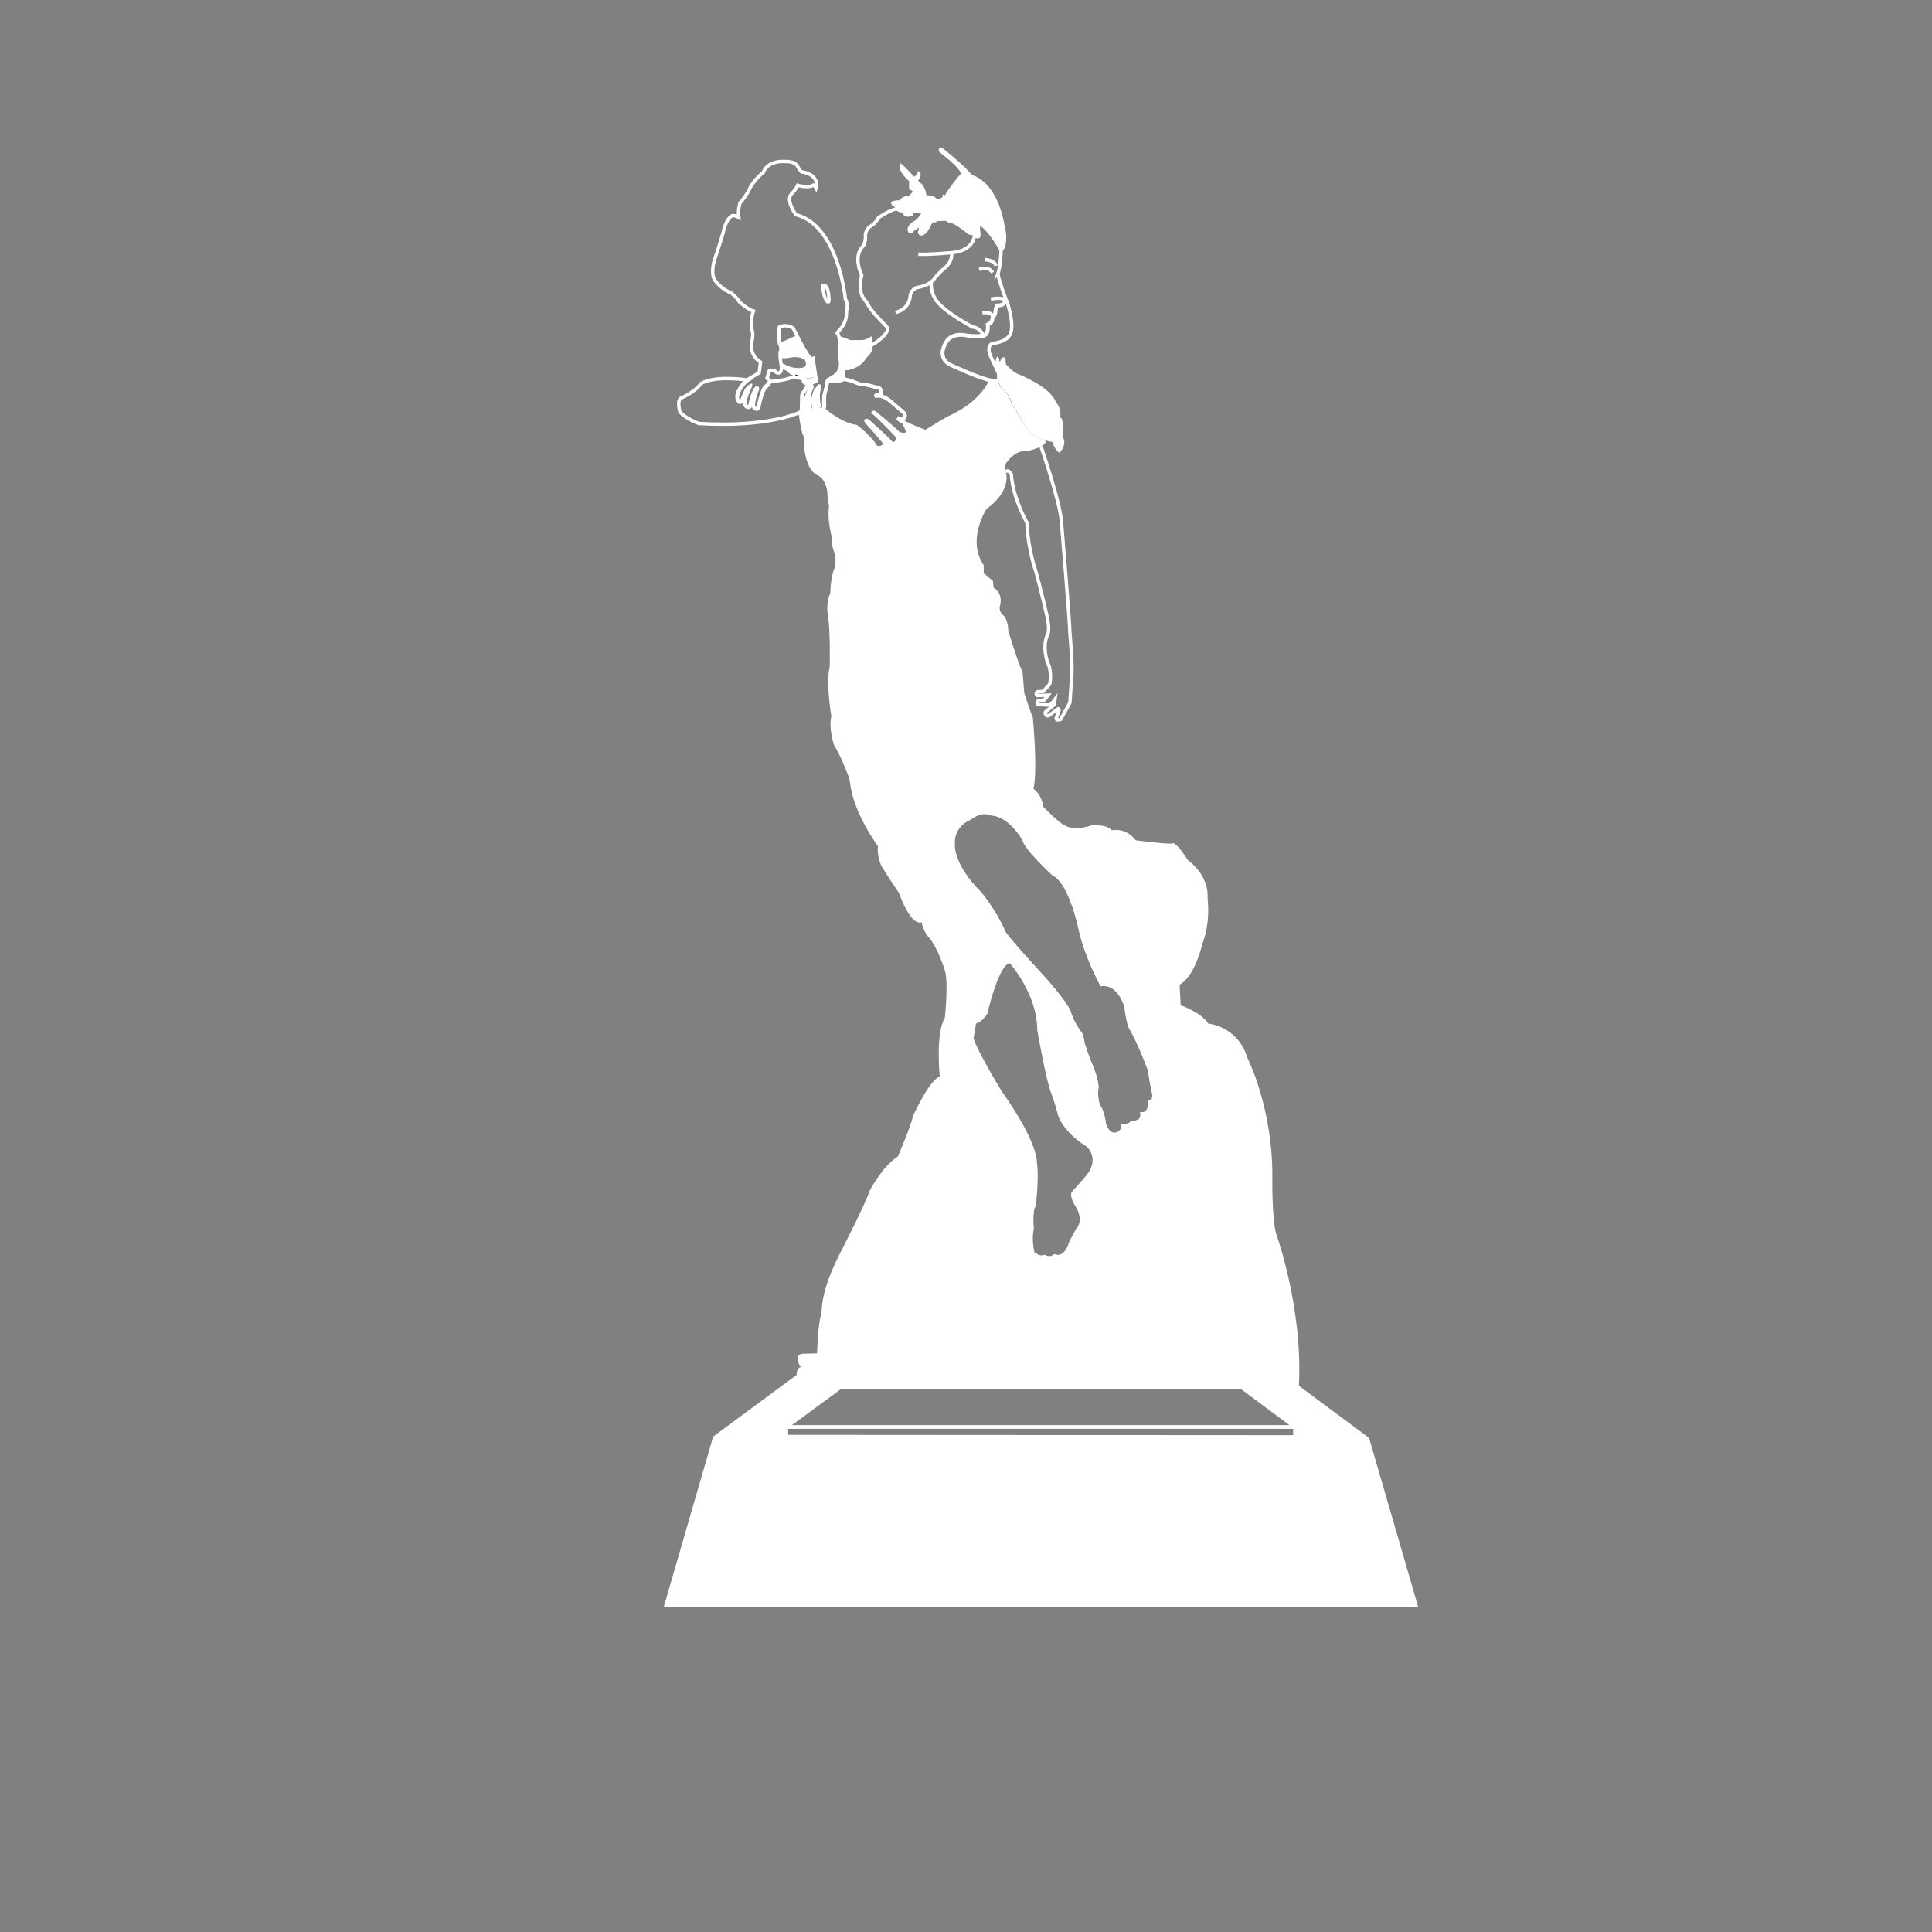 <?xml version="1.0" encoding="utf-8"?>
<!-- Generator: Adobe Illustrator 25.2.0, SVG Export Plug-In . SVG Version: 6.00 Build 0)  -->
<svg version="1.1" xmlns="http://www.w3.org/2000/svg" xmlns:xlink="http://www.w3.org/1999/xlink" x="0px" y="0px"
	 viewBox="0 0 56.7 56.7" style="enable-background:new 0 0 56.7 56.7;" xml:space="preserve">
<rect x="0" y="0" width="56.7" height="56.7" fill="#808080" stroke="none"/>
<style type="text/css">
	.st0{display:none;}
	.st1{display:inline;fill:#FFDA00;}
	.st2{fill:#FFFFFF;stroke:#FFFFFF;stroke-width:0.1;stroke-miterlimit:10;}
	.st3{fill:none;stroke:#FFFFFF;stroke-width:0.1;stroke-miterlimit:10;}
	.st4{fill:#FFFFFF;}
	.st5{stroke:#231F20;stroke-width:0.1;stroke-miterlimit:10;}
	.st6{fill:none;stroke:#231F20;stroke-width:0.1;stroke-miterlimit:10;}
	.st7{display:none;fill:none;stroke:#231F20;stroke-width:0.1;stroke-miterlimit:10;}
</style>
<g id="Layer_2" class="st0">
	<rect x="2.52" y="2.04" class="st1" width="50.4" height="52.8"/>
</g>
<g id="Layer_1">
	<path class="st2" d="M29.39,7.32c0,0-0.33-0.6-0.61-0.76c0,0-0.11-0.14-0.05,0.35c0,0-0.01,0.09-0.12-0.03L28.52,6.8
		c0,0,0.02,0.09-0.11,0c0,0-0.33-0.28-0.49-0.31c0,0-0.1-0.01-0.15-0.07c0,0-0.31-0.01-0.34,0.04c0,0-0.11-0.03-0.17,0.14
		c0,0-0.11,0.24-0.22,0.25c0,0-0.04,0.01-0.05-0.03c0,0,0.06-0.15,0-0.22c0,0-0.23,0.11-0.26,0.17c0,0-0.02,0.01-0.04-0.01
		c0,0-0.06-0.12,0.23-0.27c0,0,0.33-0.32,0.08-0.32c0,0-0.27-0.06-0.26,0.09c0,0-0.13,0.05-0.19-0.01c0,0-0.03,0.01,0-0.09
		c0,0-0.15,0.01-0.23-0.06c0,0-0.01-0.01,0-0.07c0,0-0.11-0.01-0.12-0.07c0,0,0.08-0.04,0.22-0.03c0,0,0.09-0.16,0.32-0.14
		c0,0,0.01-0.11,0.11-0.11c0,0,0.03-0.09-0.12-0.16c0,0-0.01-0.18,0.01-0.22c0,0-0.32-0.26-0.28-0.42c0,0,0.16,0.15,0.36,0.37
		c0,0,0.13-0.07,0.15-0.14c0,0,0.02,0.02-0.09,0.22c0,0,0.25,0.11,0.26,0.45c0,0,0.32-0.01,0.31,0.12c0,0,0.25-0.01,0.26-0.12
		c0,0,0.06,0.03,0.11-0.11c0,0,0.37-0.52,0.43-0.54c0,0,0.11-0.12-0.64-0.7c0,0-0.03-0.04,0.01-0.05c0,0,0.68,0.53,0.87,0.8
		c0,0,0.74,0.12,0.96,1.55C29.48,6.77,29.52,7.23,29.39,7.32z"/>
	<path class="st3" d="M29.52,8.78c0,0-0.02,0.19-0.27,0.18c0,0-0.05,0.12-0.04,0.19c0,0-0.03,0.14-0.08,0.14c0,0-0.01,0.18-0.1,0.2
		l-0.05,0.03c0,0,0.05,0.28-0.12,0.33c0,0-0.33,0.03-0.56-0.02c0,0-0.32-0.07-0.5,0.15c0,0-0.36,0.46,0.06,0.71
		c0,0,0.9,0.42,1.22,0.47c0,0-0.22,0.65-1.23,1.1c0,0-0.22,0.12-0.41,0.24c-0.13,0.08-0.25,0.15-0.28,0.17c0,0-0.4-0.15-0.64-0.28v0
		l0,0l-0.02-0.01l-0.02-0.01l-0.01,0l0,0c-0.04-0.02-0.08-0.05-0.1-0.07l0.01-0.02c0,0,0.11,0.05,0.16-0.02c0,0,0.07-0.08-0.04-0.17
		l-0.41-0.35c0,0-0.2-0.15-0.38-0.12c0,0-0.01-0.02,0-0.02c0,0,0.15,0,0.15-0.06c0,0,0.05-0.16-0.17-0.18c0,0-0.29-0.09-0.44-0.08
		c0,0-0.37-0.15-0.48-0.15l-0.03-0.31c0,0,0.02,0,0.06,0c0.01,0,0.02,0,0.02,0c0.02,0,0.05-0.01,0.08-0.01
		c0.1-0.02,0.24-0.07,0.35-0.17h0c0.02-0.02,0.04-0.04,0.06-0.06c0.01-0.01,0.02-0.03,0.03-0.04l0,0c0.01-0.02,0.03-0.04,0.04-0.06
		c0,0,0.01-0.01,0.03-0.03c0.01-0.01,0.02-0.02,0.03-0.03v0c0,0,0.01-0.01,0.01-0.01c0.01-0.01,0.01-0.02,0.02-0.02
		c0.05-0.06,0.09-0.14,0.09-0.22c0-0.01,0-0.01,0-0.02v-0.01c0,0,0.45-0.24,0.49-0.48c0,0,0.01-0.05-0.09-0.14
		c0,0-0.44-0.43-0.5-0.61c0,0-0.11-0.15-0.14-0.19c0,0-0.14-0.23-0.03-0.64c0,0-0.27-0.53,0.03-0.85c0,0,0.07-0.04,0.08-0.27
		c0,0-0.04-0.24,0.21-0.36c0,0,0.14-0.12,0.17-0.21c0,0,0.36-0.25,0.55-0.26c0.08,0.07,0.23,0.06,0.23,0.06c-0.03,0.1,0,0.09,0,0.09
		c0.06,0.06,0.19,0.01,0.19,0.01c-0.01-0.15,0.26-0.09,0.26-0.09c0.25,0-0.08,0.32-0.08,0.32c-0.29,0.15-0.23,0.27-0.23,0.27
		c0.02,0.02,0.04,0.01,0.04,0.01C26.77,6.72,27,6.61,27,6.61c0.06,0.07,0,0.22,0,0.22c0,0.04,0.05,0.03,0.05,0.03
		c0.11-0.01,0.22-0.25,0.22-0.25c0.06-0.17,0.17-0.14,0.17-0.14c0.03-0.05,0.34-0.04,0.34-0.04c0.05,0.06,0.15,0.07,0.15,0.07
		c0.16,0.03,0.49,0.31,0.49,0.31c0.12,0.09,0.11,0,0.11,0l0.07,0.08c0.11,0.11,0.12,0.03,0.12,0.03c-0.05-0.49,0.05-0.35,0.05-0.35
		c0.28,0.16,0.61,0.76,0.61,0.76s-0.01,0.46-0.09,0.7C29.3,8.02,29.23,8,29.52,8.78z"/>
	<path class="st3" d="M29.67,9.75c0,0-0.03,0.25-0.48,0.32c0,0-0.26-0.01-0.13,0.36l0.14,0.3l0.11,0.24l0,0.2l-0.22,0
		c-0.32-0.05-1.22-0.47-1.22-0.47c-0.42-0.25-0.06-0.71-0.06-0.71c0.18-0.21,0.5-0.15,0.5-0.15c0.23,0.05,0.56,0.02,0.56,0.02
		c0.17-0.05,0.12-0.33,0.12-0.33l0.05-0.03c0.09-0.01,0.1-0.2,0.1-0.2c0.06-0.01,0.08-0.14,0.08-0.14
		c-0.01-0.07,0.04-0.19,0.04-0.19c0.25,0.02,0.27-0.18,0.27-0.18S29.76,9.4,29.67,9.75z"/>
	<path class="st4" d="M31.09,13.29c0,0-0.16-0.11-0.2-0.32c0,0-0.08-0.01-0.19-0.04l-0.05-0.01l-0.01,0l-0.01,0
		c-0.19-0.06-0.44-0.2-0.57-0.46c0,0-0.12-0.25-0.2-0.34c0,0-0.06-0.15-0.16-0.24c0,0-0.04-0.21-0.17-0.37c0,0-0.22-0.15-0.22-0.34
		l0-0.2l-0.11-0.24c0,0,0.02-0.22,0.06-0.26c0,0,0.06-0.03,0.07,0.13c0,0,0.03,0.05,0.03-0.02c0,0,0.05-0.11,0.08-0.09
		c0,0,0.07-0.06,0.08,0.2c0,0,0.2,0.24,0.41,0.31c0,0,0.91,0.36,1.06,0.81c0,0,0.18,0.16,0.12,0.44c0,0,0.13-0.02,0.07,0.55
		C31.18,12.81,31.35,13.02,31.09,13.29z"/>
	<path class="st4" d="M40.18,42.2l-2.06-1.53c0.12-2.3-0.67-4.47-0.67-4.47c-0.12-0.46-0.11-1.53-0.11-1.53
		c0.04-2.12-0.73-3.62-0.73-3.62c-0.28-0.94-1.15-1.01-1.15-1.01c-0.19-0.32-0.81-0.54-0.81-0.54l-0.03-0.6
		c0.46-0.26,0.66-1.18,0.66-1.18c0.26-0.67,0.16-1.34,0.16-1.34c0.05-0.71-0.57-1.13-0.57-1.13c-0.1-0.15-0.37-0.55-0.46-0.5
		c-0.08,0.04-1.08-0.09-1.08-0.09c-0.31-0.4-0.7-0.29-0.7-0.29c-0.15-0.19-0.59-0.15-0.59-0.15c-0.57,0.19-0.79,0-0.79,0
		c-0.12-0.02-0.63-0.54-0.63-0.54c-0.06-0.39-0.29-0.53-0.29-0.53c0.13-0.6-0.02-2.1-0.02-2.1c-0.08-0.18-0.25-0.71-0.25-0.71
		l-0.05-0.62c-0.1-0.16-0.42-1.21-0.42-1.21c0-0.29-0.12-0.43-0.12-0.43c-0.19-0.14-0.12-0.31-0.12-0.31
		c0.09-0.39-0.19-0.52-0.19-0.52l-0.02-0.2l-0.27-0.23v-0.23c-0.51-0.75,0.08-1.65,0.08-1.65c0.76-0.56,0.57-1.07,0.57-1.07v-0.03
		l-0.01-0.01c-0.01-0.07-0.03-0.23,0.06-0.29c0,0,0.23-0.34,0.57-0.3c0,0,0.25-0.05,0.41-0.14c0.08-0.04,0.14-0.1,0.14-0.16
		l-0.04-0.02h-0.02c-0.19-0.07-0.44-0.2-0.57-0.46c0,0-0.13-0.25-0.21-0.34c0,0-0.05-0.15-0.16-0.24c0,0-0.04-0.21-0.17-0.37
		c0,0-0.22-0.15-0.22-0.34l-0.22-0.01c0,0-0.21,0.65-1.23,1.1c0,0-0.22,0.12-0.41,0.24c-0.13,0.08-0.25,0.15-0.28,0.17
		c0,0-0.4-0.14-0.64-0.27l0.11,0.24c0.03,0.2-0.26,0.08-0.26,0.08c-0.09-0.12-0.69-0.61-0.69-0.61c-0.02-0.02-0.04,0-0.04,0
		c0.11,0.06,0.7,0.69,0.7,0.69c0.07,0.09-0.01,0.16-0.01,0.16c-0.07,0.1-0.17,0.03-0.17,0.03c-0.03-0.07-0.67-0.64-0.67-0.64
		c-0.11-0.06-0.05,0.03-0.05,0.03c0.04,0.02,0.49,0.55,0.49,0.55c0.08,0.11,0,0.16,0,0.16c-0.14,0.09-0.22,0.01-0.22,0.01
		c-0.18-0.3-0.58-0.58-0.58-0.58c-0.38-0.05-0.79-0.37-0.98-0.53c-0.05,0.03-0.1-0.03-0.1-0.03c0-0.02-0.01-0.04-0.01-0.06
		c-0.04,0-0.08,0-0.13,0.01c0,0.02,0.01,0.02,0.01,0.02c-0.03,0.13-0.16,0.03-0.16,0.03c-0.04,0.01-0.08,0.03-0.12,0.05
		c-0.01,0.01-0.01,0.01-0.02,0.01c-0.1,0.05-0.17,0.09-0.17,0.09c-0.02,0.14,0.1,0.62,0.1,0.62c0.1,0.19,0.05,0.4,0.05,0.4
		c0.08,0.74,0.4,0.82,0.4,0.82c0.24,0.11,0.28,0.48,0.28,0.48c0,0.2,0.05,0.41,0.05,0.41c-0.06,0.54,0.1,0.89,0.08,0.99
		c-0.03,0.1,0.08,0.4,0.08,0.4c0.07,0.17,0,0.45,0,0.45c-0.12,0.26-0.12,0.72-0.12,0.72c-0.11,0.23-0.09,0.53-0.09,0.53
		c0.1,0.52,0.07,1.64,0.07,1.64c-0.12,0.48,0.05,1.46,0.05,1.46c-0.09,0.3,0.07,0.82,0.07,0.82c0.22,0.36,0.4,0.85,0.46,1.01
		c0,0.04,0.01,0.08,0.02,0.13c0.1,0.88,0.82,1.85,0.82,1.85c-0.05,0.22,0.09,0.56,0.09,0.56c0.21,0.35,0.52,0.8,0.52,0.8
		c0.39,1.06,0.67,0.86,0.67,0.86c0.02,0.21,0.18,0.42,0.18,0.42c0.28,0.28,0.5,1,0.5,1c0.11,0.35,0,1.39,0,1.39
		c-0.28,0.45-0.15,1.73-0.15,1.73c-0.3,0.08-0.78,1.14-0.78,1.14c-0.07,0.32-0.45,1.2-0.45,1.2c-0.48,0.31-0.84,1.03-0.84,1.03
		c-0.09,0.32-0.81,1.72-0.81,1.72c-0.67,1.28-0.56,1.77-0.6,1.88c-0.1,0.31-0.12,1.15-0.12,1.15l-0.44,0.01
		c-0.28,0.06-0.04,0.39-0.04,0.39c-0.13,0.03-0.12,0.23-0.12,0.23l-2.45,1.81l-1.45,5h22.14L40.18,42.2z M28.47,24.01
		c0.36-0.27,0.61-0.12,0.61-0.12c0.58,0.04,0.97,0.77,0.97,0.77c0.03,0.24,0.86,1,0.86,1c0.52,0.25,0.8,1.68,0.8,1.68
		c0.16,0.75,0.61,1.56,0.61,1.56c0.55-0.06,0.73,0.7,0.73,0.7c0,0.19,0.09,0.54,0.09,0.54c0.29,0.48,0.59,1.31,0.59,1.31
		c0.01,0.21,0.1,0.58,0.1,0.58c0.09,0.31-0.08,0.31-0.08,0.31c0,0.38-0.23,0.35-0.23,0.35c0.02,0.29-0.3,0.26-0.3,0.26
		c-0.05,0.11-0.26,0.08-0.26,0.08c0.03,0.14-0.14,0.24-0.14,0.24c-0.33,0.13-0.42-0.31-0.42-0.31c-0.01-0.19-0.1-0.4-0.1-0.4
		c-0.17-0.25-0.11-0.65-0.11-0.65c-0.01-0.24-0.16-0.6-0.16-0.6c-0.11-0.23-0.25-0.68-0.25-0.68c-0.02-0.2-0.07-0.28-0.07-0.28
		c-0.26-0.31-0.35-0.65-0.35-0.65c-0.12-0.29-0.72-0.97-0.72-0.97c-1.19-1.28-1.19-1.36-1.19-1.36c-0.29-0.66-0.71-1.15-0.71-1.15
		c-0.81-0.82-0.78-1.4-0.78-1.4C27.91,24.2,28.47,24.01,28.47,24.01z M31.65,35.45c0,0,0.22,0.39-0.04,0.66c0,0-0.11,0.24-0.17,0.3
		c0,0-0.13,0.58-0.49,0.45c0,0-0.12,0.11-0.29,0.02c0,0-0.19,0.05-0.26-0.05c-0.02,0-0.09-0.01-0.1-0.12c0,0-0.08-0.33-0.01-0.66
		c0,0-0.05-0.53,0.06-0.67c0,0,0.1-0.86,0.03-1.25c0,0,0.07-0.53-1.02-2.07c0,0-0.71-1.16-0.84-1.58L28.6,30
		c0,0,0.17-0.02,0.33-0.27c0,0,0.35-1.57,0.73-1.51c0,0,0.83,0.92,0.83,2c0,0,0.26,1.51,0.42,1.88c0,0,0.13,0.36,0.19,0.62
		c0,0,0.14,0.47,0.82,0.89c0,0,0.44,0.37,0,0.92l-0.43,0.49C31.49,35.02,31.44,35.14,31.65,35.45z M38,42.17l-14.92-0.01v-0.28
		l1.58-1.16h11.78L38,41.88V42.17z"/>
	<path class="st5" d="M23.64,12.01c-0.01,0.01-0.01,0.01-0.02,0.01C23.63,12.02,23.63,12.01,23.64,12.01z"/>
	<path class="st3" d="M33.75,32.34c0,0.38-0.23,0.35-0.23,0.35c0.02,0.29-0.3,0.25-0.3,0.25c-0.05,0.11-0.26,0.09-0.26,0.09
		c0.03,0.14-0.14,0.24-0.14,0.24c-0.32,0.13-0.42-0.31-0.42-0.31c-0.01-0.19-0.1-0.4-0.1-0.4c-0.18-0.25-0.11-0.65-0.11-0.65
		c-0.01-0.25-0.16-0.61-0.16-0.61c-0.11-0.23-0.25-0.68-0.25-0.68c-0.02-0.2-0.07-0.28-0.07-0.28c-0.25-0.32-0.34-0.65-0.34-0.65
		c-0.12-0.29-0.73-0.97-0.73-0.97c-1.18-1.28-1.18-1.36-1.18-1.36c-0.29-0.66-0.71-1.15-0.71-1.15c-0.82-0.82-0.78-1.4-0.78-1.4
		c-0.05-0.61,0.51-0.81,0.51-0.81c0.36-0.27,0.61-0.12,0.61-0.12c0.59,0.04,0.97,0.77,0.97,0.77c0.04,0.24,0.86,1,0.86,1
		c0.52,0.25,0.8,1.68,0.8,1.68c0.17,0.75,0.61,1.56,0.61,1.56c0.55-0.06,0.73,0.69,0.73,0.69c0,0.19,0.1,0.54,0.1,0.54
		c0.29,0.48,0.59,1.31,0.59,1.31c0.01,0.21,0.1,0.59,0.1,0.59C33.92,32.34,33.75,32.34,33.75,32.34z"/>
	<path class="st3" d="M30.55,13.1c0,0,0.56,1.62,0.6,2.21c0,0,0.25,2.98,0.25,3.28c0,0,0.09,1.01,0.05,1.28l-0.05,0.75l-0.27,0.49
		c0,0-0.18,0.07-0.12-0.07l0.07-0.19c0,0-0.01-0.08-0.04-0.04L30.78,21c0,0-0.06,0.03-0.08-0.02c0,0-0.07-0.07,0.02-0.12l0.22-0.18
		l0.02-0.15c0,0-0.1,0.14-0.16,0.16l-0.34-0.01c0,0-0.07-0.1,0.03-0.12l0.16-0.02l0.11-0.14l-0.32,0.01c0,0-0.07-0.05,0.01-0.11
		l0.17-0.01l0.19-0.22c0,0,0.07-0.36-0.06-0.61c0,0-0.19-0.5,0.01-0.87c0,0,0.05-0.16-0.04-0.54c0,0-0.17-0.74-0.32-1.28
		c0,0-0.24-0.67-0.26-1.43c0,0-0.41-0.7-0.46-1.41c0,0-0.08-0.18-0.17-0.08"/>
	<path class="st4" d="M23.96,11.03c-0.09,0.06-0.21,0.07-0.33,0.06c-0.09-0.01-0.17-0.02-0.23-0.04c-0.03-0.01-0.05-0.01-0.07-0.02
		l-0.02-0.01c-0.16-0.04-0.16-0.08-0.16-0.08c-0.04-0.05-0.12-0.09-0.2-0.11c0-0.02,0.01-0.04,0.01-0.06c0,0-0.01-0.05-0.02-0.11
		c0.05,0.01,0.09,0.03,0.09,0.03c0.19,0.13,0.45,0.11,0.45,0.11c0.26-0.01,0.15-0.22,0.15-0.22c-0.17-0.16-0.46-0.08-0.46-0.08
		c-0.09,0.02-0.17,0.02-0.24,0.01c-0.01-0.07-0.01-0.14,0-0.19c0-0.01,0-0.02,0.01-0.02c0.03-0.09-0.01-0.17-0.04-0.25
		c0.2-0.07,0.37-0.16,0.37-0.16c0.05-0.02,0.09-0.04,0.14-0.05c0.1,0.21,0.26,0.5,0.38,0.65c0,0,0.04,0.04,0.09,0.02L23.96,11.03z"
		/>
	<path class="st4" d="M25.57,10.13L25.57,10.13c0,0.01,0,0.02,0,0.03c-0.01,0.08-0.05,0.16-0.09,0.22
		c-0.01,0.01-0.01,0.02-0.02,0.02c0,0-0.01,0.01-0.01,0.01v0c-0.01,0.01-0.02,0.02-0.03,0.03c-0.02,0.02-0.03,0.03-0.03,0.03
		c-0.01,0.02-0.03,0.04-0.04,0.06l0,0c-0.01,0.01-0.02,0.03-0.03,0.04c-0.02,0.02-0.04,0.04-0.06,0.06h0
		c-0.12,0.1-0.25,0.15-0.35,0.17c-0.03,0.01-0.05,0.01-0.08,0.01c-0.01,0-0.02,0-0.02,0c-0.04,0-0.06,0-0.06,0
		c-0.03,0-0.07,0.01-0.11,0.02c0,0,0.1-0.09,0.04-0.42c0,0,0.02-0.31-0.02-0.54c0.18,0.06,0.29,0.11,0.29,0.11h0.36
		c0.14-0.01,0.28-0.12,0.28-0.12C25.62,9.97,25.57,10.13,25.57,10.13z"/>
	<line class="st6" x1="23.4" y1="11.06" x2="23.33" y2="11.04"/>
	<path class="st7" d="M22.42,11.44c-0.08,0.17-0.14,0.48-0.14,0.48c0,0.1-0.1,0.06-0.1,0.06c-0.17-0.06,0.06-0.58,0.06-0.58
		c0-0.04-0.01-0.02-0.01-0.02c-0.13,0.08-0.2,0.51-0.2,0.51c0,0.06-0.08,0.04-0.08,0.04c-0.19-0.02,0.05-0.54,0.05-0.54
		c0.01-0.02,0.02-0.05,0.02-0.05c-0.12,0.06-0.23,0.42-0.23,0.42c-0.07,0.05-0.09,0.02-0.09,0.02c-0.19-0.2,0.21-0.61,0.21-0.61
		l0.05-0.03L22.42,11.44z"/>
	<polygon class="st3" points="38,41.88 23.08,41.88 24.66,40.72 36.44,40.72 	"/>
	<polygon class="st3" points="38,41.88 38,42.17 23.08,42.16 23.08,41.88 	"/>
	<path class="st3" d="M24.84,9.14c0,0,0.08-0.19-0.03-0.36c0,0-0.2-2.16-1.45-2.48c0,0-0.29-0.38-0.15-0.59c0,0,0.16-0.16,0.2-0.27
		c0,0,0.33,0.09,0.46-0.01c0,0,0.03,0,0.08,0.09c0,0,0.13-0.39-0.43-0.48c0,0-0.05-0.04-0.1-0.13c0,0-0.04-0.18-0.38-0.17
		c0,0-0.5-0.05-0.64,0.32c0,0-0.32,0.25-0.43,0.55c0,0-0.19,0.3-0.25,0.34c0,0-0.07,0.2-0.04,0.43c0,0-0.16-0.09-0.21-0.04
		c0,0-0.17,0.09-0.25,0.5c0,0-0.18,0.6-0.25,0.78c0,0-0.14,0.43,0.03,0.63c0,0,0.2,0.26,0.45,0.34c0,0,0.2,0.16,0.25,0.27
		c0,0,0.26,0.23,0.41,0.27c0,0-0.12,0.35-0.02,0.62c0,0,0.01,0.15-0.02,0.25c0,0-0.12,0.39,0.25,0.63l-0.04,0.31l-0.34,0.2
		l-0.05,0.03c0,0-0.4,0.4-0.21,0.61c0,0,0.02,0.03,0.09-0.02c0,0,0.11-0.36,0.23-0.42c0,0-0.01,0.04-0.02,0.05
		c0,0-0.25,0.52-0.05,0.54c0,0,0.08,0.03,0.08-0.04c0,0,0.08-0.43,0.2-0.51c0,0,0.01-0.02,0.01,0.02c0,0-0.22,0.52-0.06,0.58
		c0,0,0.09,0.04,0.1-0.06c0,0,0.06-0.31,0.14-0.48c0.03-0.06,0.05-0.1,0.08-0.11c0,0,0.1-0.09,0.11-0.15c0,0,0.03-0.02-0.08-0.08
		l0.07-0.23c0,0,0.1-0.02,0.16,0.02c0.01,0.01,0.02,0.01,0.02,0.02c0.04,0.05,0.15,0.07,0.17-0.06c0-0.02,0.01-0.04,0.01-0.06
		c0,0-0.01-0.05-0.02-0.11c-0.01-0.05-0.01-0.1-0.02-0.16c-0.01-0.07-0.01-0.14,0-0.19c0-0.01,0-0.02,0.01-0.02
		c0.03-0.09-0.01-0.17-0.04-0.25c-0.01-0.02-0.01-0.04-0.01-0.06c0,0-0.01-0.36,0.01-0.4c0,0,0.19-0.11,0.41,0.03
		c0,0,0.04,0.09,0.11,0.22c0.1,0.21,0.26,0.5,0.38,0.65c0,0,0.04,0.04,0.09,0.02l0.08,0.54l0.02,0.12l-0.24,0.12
		c0,0-0.04,0.02-0.07,0.11l-0.07,0.11c0,0-0.06,0.01-0.05,0.17l-0.01,0.3c0,0,0.04,0.06,0.08,0.06h0c0.01,0,0.01-0.01,0.02-0.01
		c0.01-0.01,0.02-0.02,0.02-0.05l0.02-0.33l0.11-0.26c0,0,0.04-0.08,0.04-0.01c0,0-0.1,0.18-0.1,0.3c0,0,0.01,0.23,0.02,0.31
		c0,0,0.13,0.1,0.15-0.02c0,0,0-0.01,0-0.02c-0.01-0.06-0.03-0.24-0.01-0.3c0,0,0.05-0.23,0.11-0.25c0,0,0.07-0.09,0.04,0.02
		c0,0-0.04,0.11-0.04,0.23c0,0,0,0.18,0.03,0.3c0,0.02,0.01,0.04,0.02,0.06c0,0,0.05,0.06,0.1,0.03c0.02-0.01,0.03-0.03,0.05-0.07
		c0,0-0.01-0.21,0-0.31c0.01-0.06,0-0.04-0.01-0.01c0.02-0.07,0.08-0.29,0.09-0.37l0.01-0.06l0.02-0.08c0,0,0.28-0.14,0.32-0.25
		c0,0,0.1-0.09,0.04-0.42c0,0,0.02-0.31-0.02-0.54c-0.01-0.07-0.03-0.13-0.06-0.17C24.59,9.72,24.87,9.52,24.84,9.14z M24.29,8.86
		c-0.14-0.13-0.14-0.48-0.14-0.48c0.03-0.02,0.09,0.02,0.09,0.02c0.08,0.07,0.09,0.38,0.09,0.38C24.34,8.89,24.29,8.86,24.29,8.86z"
		/>
	<path class="st2" d="M23.74,11.65c0,0,0.01,0.23,0.02,0.31c-0.04,0.02-0.08,0.03-0.12,0.05c0.01-0.01,0.02-0.02,0.02-0.05
		l0.02-0.33l0.11-0.26c0,0,0.04-0.08,0.04-0.01C23.84,11.35,23.74,11.54,23.74,11.65z"/>
	<path class="st3" d="M24.05,11.38c0,0-0.04,0.11-0.04,0.23c0,0,0,0.18,0.03,0.3c-0.04,0-0.08,0-0.12,0.01
		c-0.01-0.06-0.03-0.24-0.01-0.3c0,0,0.05-0.23,0.11-0.25C24.01,11.36,24.07,11.27,24.05,11.38z"/>
	<path class="st3" d="M26.37,12.72c-0.1-0.12-0.7-0.61-0.7-0.61c-0.02-0.02-0.04,0-0.04,0c0.11,0.06,0.7,0.69,0.7,0.69
		c0.07,0.09-0.01,0.16-0.01,0.16c-0.07,0.1-0.17,0.04-0.17,0.04c-0.03-0.07-0.67-0.64-0.67-0.64c-0.11-0.07-0.05,0.03-0.05,0.03
		c0.04,0.02,0.49,0.55,0.49,0.55c0.08,0.11,0,0.16,0,0.16c-0.14,0.09-0.22,0.01-0.22,0.01c-0.18-0.3-0.57-0.59-0.57-0.59
		c-0.38-0.05-0.8-0.36-0.98-0.52c0.02-0.01,0.03-0.03,0.05-0.07c0,0-0.01-0.21,0-0.31c0.01-0.06,0-0.04-0.01-0.01
		c0.02-0.07,0.08-0.29,0.09-0.37l0.01-0.06c0,0,0.32,0.05,0.48-0.05c0.12,0,0.48,0.15,0.48,0.15c0.15-0.01,0.44,0.08,0.44,0.08
		c0.22,0.01,0.17,0.18,0.17,0.18c0.01,0.06-0.15,0.06-0.15,0.06c-0.01,0,0,0.02,0,0.02c0.18-0.04,0.38,0.12,0.38,0.12l0.41,0.35
		c0.11,0.09,0.04,0.17,0.04,0.17c-0.06,0.07-0.16,0.02-0.16,0.02l-0.01,0.02c0.02,0.02,0.06,0.04,0.1,0.07l0,0l0.01,0l0.02,0.01
		l0.02,0.01l0,0v0l0.11,0.24C26.66,12.84,26.37,12.72,26.37,12.72z"/>
	<path class="st4" d="M24.77,11.14c-0.16,0.1-0.48,0.05-0.48,0.05l0.02-0.08c0,0,0.28-0.14,0.32-0.25c0.04-0.01,0.08-0.01,0.11-0.02
		L24.77,11.14z"/>
	<path class="st3" d="M23.74,11.27c0,0-0.04,0.02-0.07,0.11l-0.07,0.11c0,0-0.06,0.01-0.05,0.17l-0.01,0.3c0,0,0.04,0.06,0.08,0.06
		c-0.1,0.05-0.17,0.09-0.17,0.09s-0.89,0.44-2.94,0.32c0,0-0.45-0.17-0.56-0.36c0,0-0.09-0.33,0.04-0.39c0,0,0.38-0.15,0.58-0.42
		c0,0,0.18-0.13,0.64-0.15c0,0,0.47-0.01,0.74,0.05l-0.05,0.03c0,0-0.4,0.4-0.21,0.61c0,0,0.02,0.03,0.09-0.02
		c0,0,0.11-0.36,0.23-0.42c0,0-0.01,0.04-0.02,0.05c0,0-0.25,0.52-0.05,0.54c0,0,0.08,0.03,0.08-0.04c0,0,0.08-0.43,0.2-0.51
		c0,0,0.01-0.02,0.01,0.02c0,0-0.22,0.52-0.06,0.58c0,0,0.09,0.04,0.1-0.06c0,0,0.06-0.31,0.14-0.48c0.03-0.06,0.05-0.1,0.08-0.11
		c0,0,0.1-0.09,0.11-0.15c0.24-0.02,0.52-0.06,0.7-0.15l0.02,0.01c0.02,0.01,0.04,0.01,0.07,0.02c0.06,0.01,0.14,0.03,0.23,0.04
		C23.62,11.1,23.47,11.24,23.74,11.27z"/>
	<path class="st4" d="M23.97,11.15l-0.24,0.12c-0.27-0.03-0.11-0.17-0.11-0.17c0.12,0.01,0.25,0,0.33-0.06L23.97,11.15z"/>
	<path class="st6" d="M24.33,8.79c0,0.1-0.04,0.07-0.04,0.07c-0.14-0.13-0.14-0.48-0.14-0.48c0.03-0.02,0.09,0.02,0.09,0.02
		C24.32,8.48,24.33,8.79,24.33,8.79z"/>
	<path class="st3" d="M23.64,12.01c-0.01,0.01-0.01,0.01-0.02,0.01C23.63,12.02,23.63,12.01,23.64,12.01z"/>
	<path class="st3" d="M33.75,32.34c0,0.38-0.23,0.35-0.23,0.35c0.02,0.29-0.3,0.25-0.3,0.25c-0.05,0.11-0.26,0.09-0.26,0.09
		c0.03,0.14-0.14,0.24-0.14,0.24c-0.32,0.13-0.42-0.31-0.42-0.31c-0.01-0.19-0.1-0.4-0.1-0.4c-0.18-0.25-0.11-0.65-0.11-0.65
		c-0.01-0.25-0.16-0.61-0.16-0.61c-0.11-0.23-0.25-0.68-0.25-0.68c-0.02-0.2-0.07-0.28-0.07-0.28c-0.25-0.32-0.34-0.65-0.34-0.65
		c-0.12-0.29-0.73-0.97-0.73-0.97c-1.18-1.28-1.18-1.36-1.18-1.36c-0.29-0.66-0.71-1.15-0.71-1.15c-0.82-0.82-0.78-1.4-0.78-1.4
		c-0.05-0.61,0.51-0.81,0.51-0.81c0.36-0.27,0.61-0.12,0.61-0.12c0.59,0.04,0.97,0.77,0.97,0.77c0.04,0.24,0.86,1,0.86,1
		c0.52,0.25,0.8,1.68,0.8,1.68c0.17,0.75,0.61,1.56,0.61,1.56c0.55-0.06,0.73,0.69,0.73,0.69c0,0.19,0.1,0.54,0.1,0.54
		c0.29,0.48,0.59,1.31,0.59,1.31c0.01,0.21,0.1,0.59,0.1,0.59C33.92,32.34,33.75,32.34,33.75,32.34z"/>
	<path class="st3" d="M31.49,35.02c0,0-0.05,0.12,0.16,0.43c0,0,0.22,0.39-0.04,0.66c0,0-0.11,0.24-0.17,0.3
		c0,0-0.13,0.58-0.49,0.45c0,0-0.12,0.11-0.29,0.02c0,0-0.19,0.05-0.26-0.05c-0.02,0-0.09-0.01-0.1-0.12c0,0-0.08-0.33-0.01-0.66
		c0,0-0.05-0.53,0.06-0.67c0,0,0.1-0.86,0.03-1.25c0,0,0.07-0.53-1.02-2.07c0,0-0.71-1.16-0.84-1.58L28.6,30
		c0,0,0.17-0.02,0.33-0.27c0,0,0.35-1.57,0.73-1.51c0,0,0.83,0.92,0.83,2c0,0,0.26,1.51,0.42,1.88c0,0,0.13,0.36,0.19,0.62
		c0,0,0.14,0.47,0.82,0.89c0,0,0.44,0.37,0,0.92L31.49,35.02z"/>
	<path class="st3" d="M24.33,8.79c0,0.1-0.04,0.07-0.04,0.07c-0.14-0.13-0.14-0.48-0.14-0.48c0.03-0.02,0.09,0.02,0.09,0.02
		C24.32,8.48,24.33,8.79,24.33,8.79z"/>
	<path class="st3" d="M28.6,6.88c0,0,0.01,0.46-0.62,0.53c0,0-0.71,0.07-1.03,0.05"/>
	<path class="st3" d="M27.93,7.42c0,0,0.05,0.27-0.26,0.49c0,0-0.2,0.19-0.28,0.31c0,0-0.16,0.18-0.49,0.22c0,0-0.17,0.06-0.19,0.26
		c0,0-0.01,0.37-0.43,0.47"/>
	<path class="st3" d="M28.87,9.85c0,0-0.12-0.25-0.32-0.25c0,0-0.75-0.39-1.03-0.73c0,0-0.22-0.22-0.19-0.6"/>
	<path class="st3" d="M28.83,9.18c0,0,0.27-0.05,0.3,0.11"/>
	<path class="st3" d="M29.08,8.78c0,0,0.31-0.08,0.44,0.04"/>
	<path class="st3" d="M28.74,7.91c0,0,0.27-0.12,0.39,0.09"/>
	<path class="st3" d="M28.91,7.62c0,0,0.28,0.01,0.32,0.18"/>
</g>
</svg>
